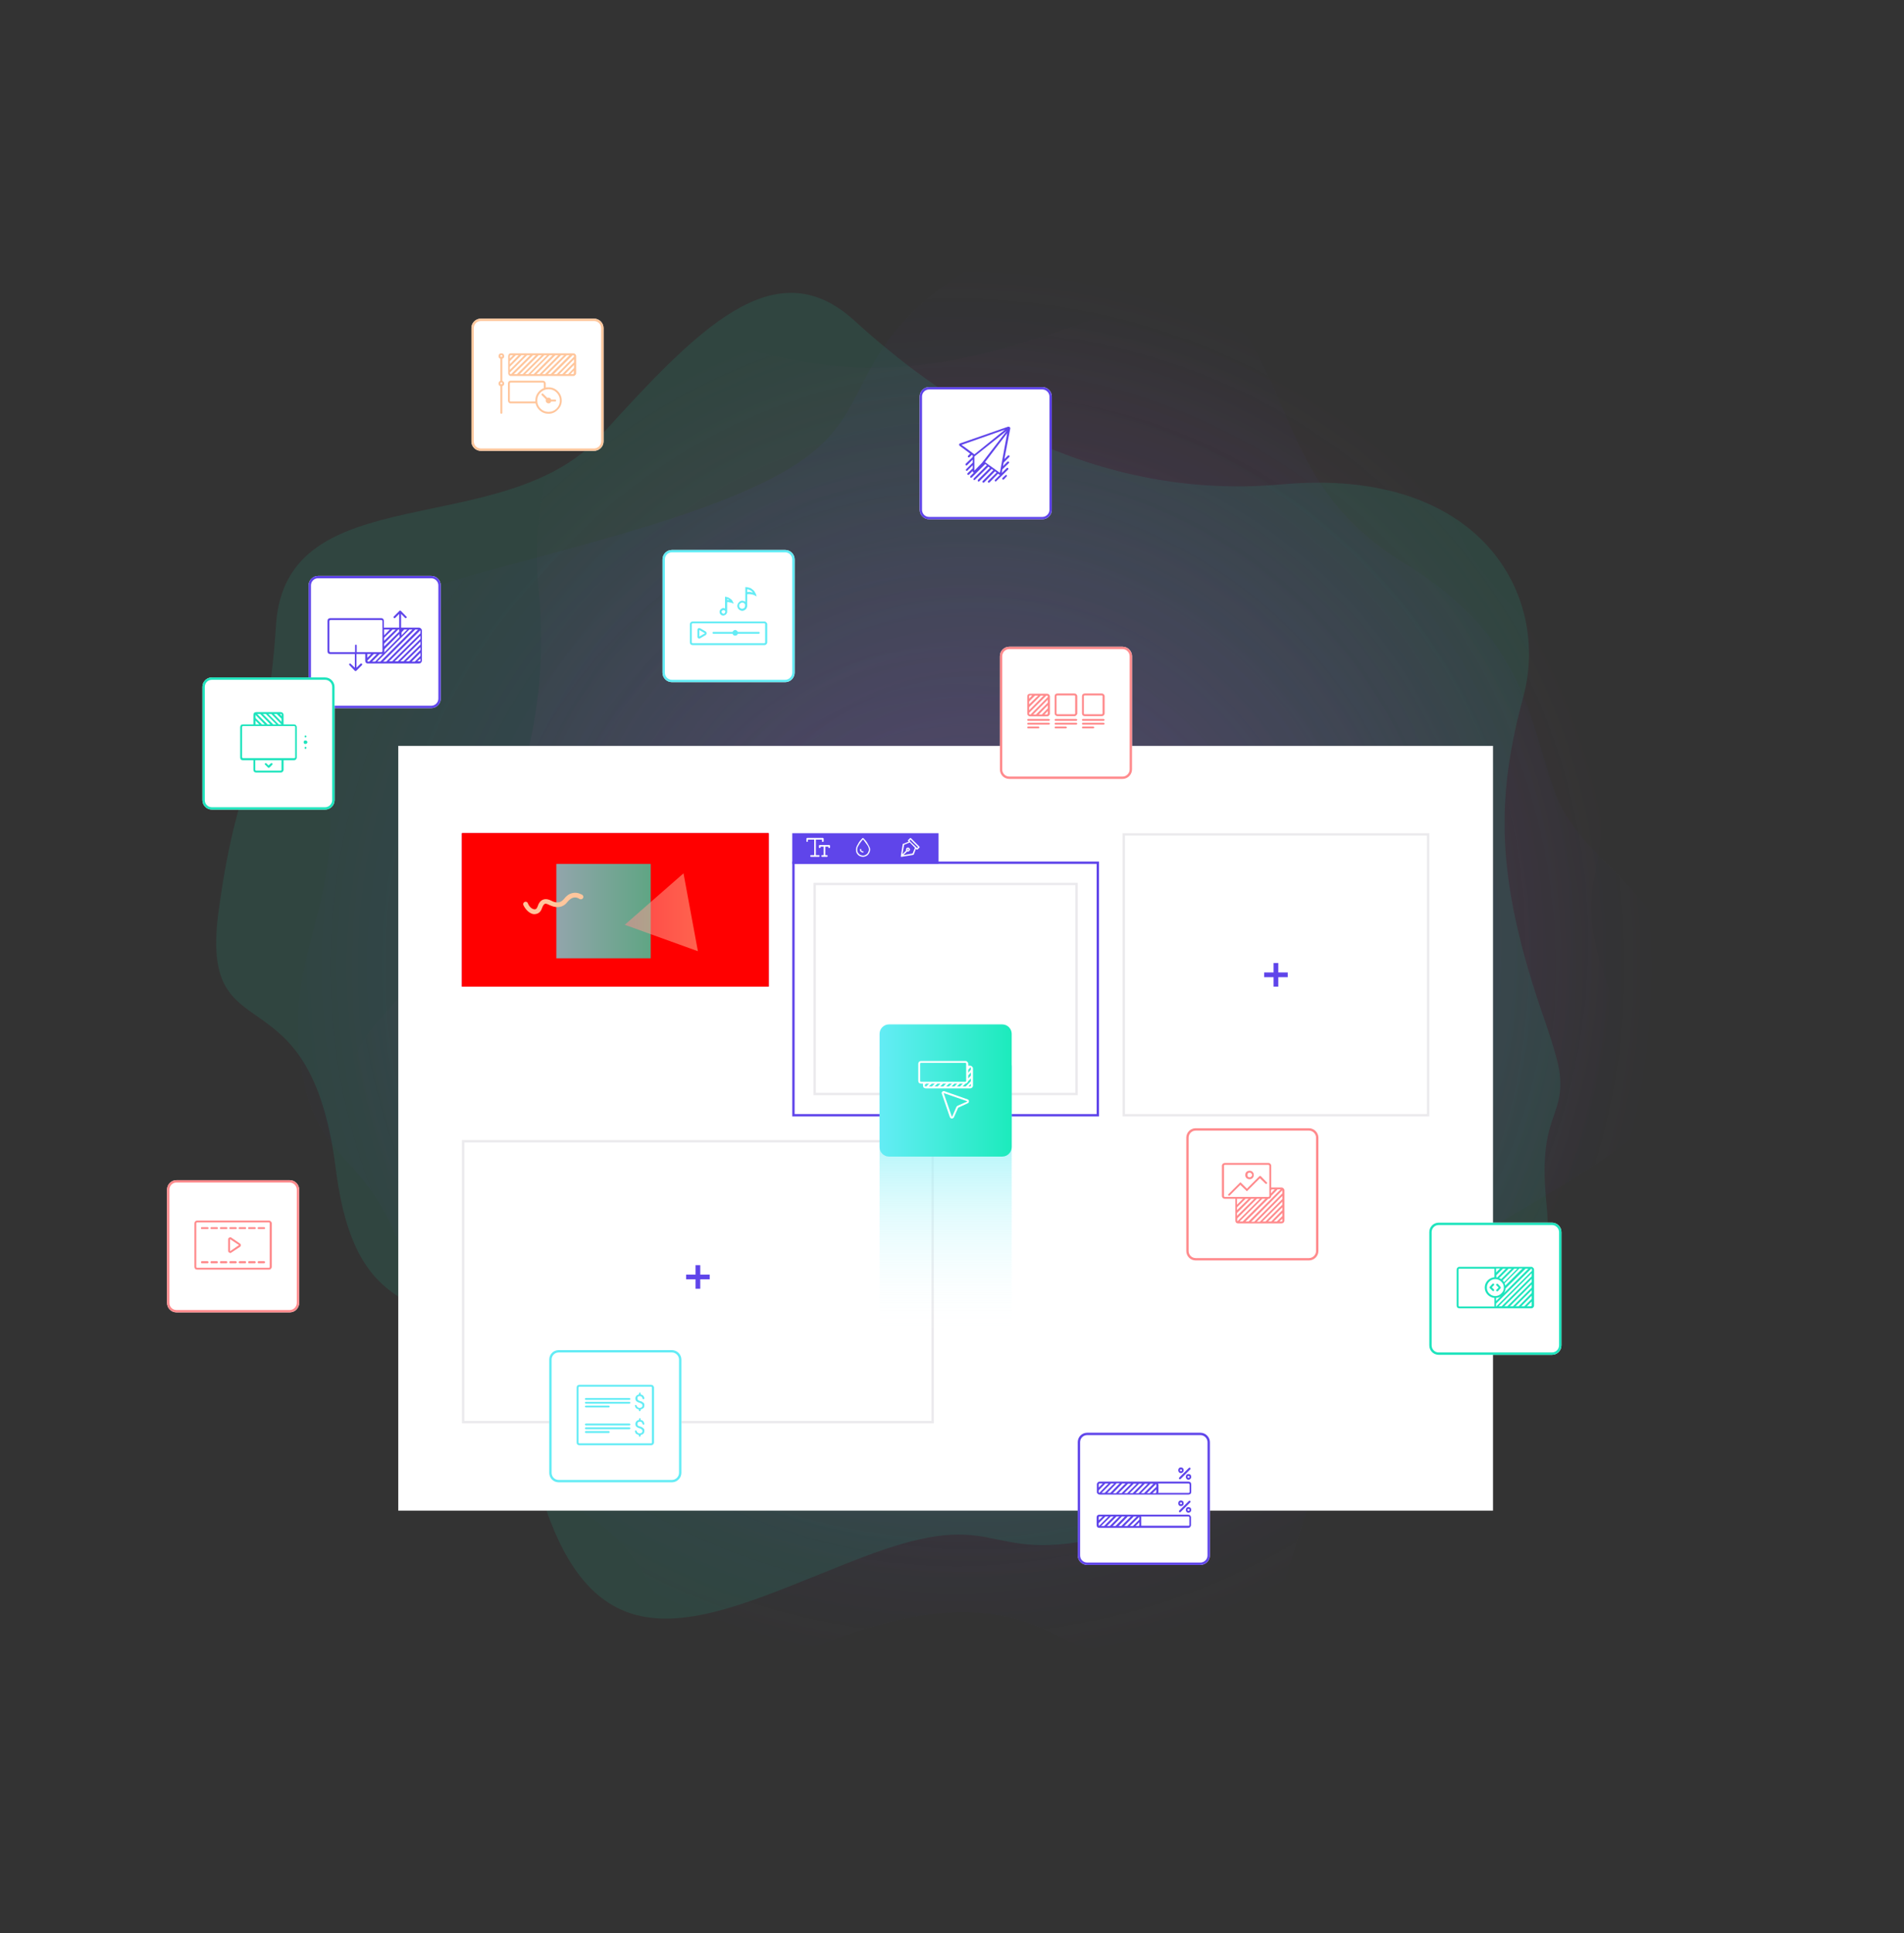 <svg version="1.2" xmlns="http://www.w3.org/2000/svg" viewBox="0 0 807 819" width="807" height="819">
	<rect x="0" y="0" width="807" height="819" fill="#333333" stroke="none"/>
	<title>home-1-img-2-svg</title>
	<defs>
		<radialGradient id="g1" cx="1971.7" cy="8609.7" r="1604.2" gradientUnits="userSpaceOnUse">
			<stop offset="0" stop-color="#64ecf5"/>
			<stop offset="1" stop-color="#64ecf5" stop-opacity="0"/>
		</radialGradient>
		<radialGradient id="g2" cx="415.1" cy="398.6" r="271.3" gradientUnits="userSpaceOnUse">
			<stop offset="0" stop-color="#e751af"/>
			<stop offset="1" stop-color="#e751af" stop-opacity="0"/>
		</radialGradient>
		<radialGradient id="g3" cx="405.5" cy="409.6" r="297.7" gradientUnits="userSpaceOnUse">
			<stop offset="0" stop-color="#5f45ea"/>
			<stop offset="1" stop-color="#5f45ea" stop-opacity="0"/>
		</radialGradient>
		<linearGradient id="g4" x1="235.8" y1="386" x2="275.8" y2="386" gradientUnits="userSpaceOnUse">
			<stop offset="0" stop-color="#64ecf5"/>
			<stop offset="1" stop-color="#1cebbc"/>
		</linearGradient>
		<linearGradient id="g5" x1="264.8" y1="386.5" x2="295.8" y2="386.5" gradientUnits="userSpaceOnUse">
			<stop offset="0" stop-color="#ff8b8d"/>
			<stop offset="1" stop-color="#ffc69c"/>
		</linearGradient>
		<linearGradient id="g6" x1="549.9" y1="448" x2="549.9" y2="578.5" gradientUnits="userSpaceOnUse">
			<stop offset="0" stop-color="#64ecf5"/>
			<stop offset=".9" stop-color="#ffffff" stop-opacity="0"/>
		</linearGradient>
		<linearGradient id="g7" x1="372.8" y1="462" x2="428.8" y2="462" gradientUnits="userSpaceOnUse">
			<stop offset="0" stop-color="#64ecf5"/>
			<stop offset="1" stop-color="#1cebbc"/>
		</linearGradient>
	</defs>
	<style>
		.s0 { opacity: .3;fill: url(#g1) } 
		.s1 { opacity: .1;fill: #1cebbc } 
		.s2 { opacity: .2;fill: url(#g2) } 
		.s3 { opacity: .2;fill: url(#g3) } 
		.s4 { fill: #ffffff } 
		.s5 { fill: #a17df4 } 
		.s6 { fill: #ff0000 } 
		.s7 { opacity: .7;fill: url(#g4) } 
		.s8 { fill: #ffc69c } 
		.s9 { opacity: .5;fill: url(#g5) } 
		.s10 { fill: none;stroke: #34314b;stroke-opacity: .1 } 
		.s11 { fill: #5f45ea } 
		.s12 { fill: none;stroke: #5f45ea } 
		.s13 { fill: none;stroke: #64ecf5 } 
		.s14 { fill: #64ecf5 } 
		.s15 { fill: none;stroke: #ff8b8d } 
		.s16 { fill: #ff8b8d } 
		.s17 { fill: none;stroke: #ffc69c } 
		.s18 { fill: none;stroke: #1ee4bd } 
		.s19 { fill: #1ee4bd } 
		.s20 { fill: url(#g6) } 
		.s21 { fill: url(#g7) } 
	</style>
	<path id="Layer" class="s0" d="m503.4 246.8c16.4 40.9 21.7 42.9 64.6 93.8c4.3 4.6 15.4 18.5 25.5 36.8c12.6 22.8-0.7 42.1-3.2 60.8c-2.5 18.7-3.7 25.8-35.9 47c-32.1 21.3-45.6 20.8-62 76.6c-16.5 55.8-42.9 89.8-115.3 61.1c-72.4-28.6-111.9-4.1-163.8 17.3c-51.9 21.4-94.8-5.3-106.1-64c-11.2-58.6-20.8-65.2-75.7-132.7c-54.8-67.4-32.2-95.2 22.5-120.1c54.7-24.9 57.3-67.8 85.9-91.8c28.7-24 60.6-12.1 103.9-66.9c43.3-54.9 79.9-51.7 103.6-38.3c23.7 13.4 39.6 43.6 84.9 56c45.2 12.4 54.7 23.5 71.1 64.4z" />
	<path id="Layer" class="s1" d="m645.7 295c-11.5 42.6-11.9 75.8 7.5 132.9c1.9 5.7 7.2 20.1 7.9 27.2c2 18.9-9.6 17.6-5.6 55.3c3.9 37.8-15 64-68.4 77.2c-53.4 13.3-48.3 44-110.8 61.4c-62.5 17.4-47.9-13.5-111.6 11.1c-63.7 24.5-115.1 56.6-138.4-38.3c-23.3-94.9-72.9-39.4-84-126.7c-11-87.4-58.3-46.1-49.6-109.4c8.6-63.3 20.1-57.5 24.3-121c4.1-63.4 96.3-34.9 137.5-80c41.1-45.1 73.8-79.7 107.6-48.9c33.8 30.8 96.6 77.1 181.2 69.4c84.5-7.6 113.8 47.2 102.4 89.8z" />
	<path id="Layer" class="s2" d="m317.7 148.2c42.6 11.2 75.8 11.3 132.9-8.5c5.7-2 20-7.3 27.1-8.1c18.9-2.1 17.7 9.5 55.4 5.2c37.8-4.2 64.1 14.5 77.7 67.8c13.6 53.2 44.2 47.9 62 110.2c17.8 62.4-13.1 48 11.8 111.4c25 63.5 57.4 114.6-37.4 138.7c-94.9 24-39 73.1-126.3 84.8c-87.3 11.7-45.8 58.7-109.2 50.5c-63.3-8.2-57.6-19.7-121.1-23.4c-63.6-3.7-35.6-96-80.9-136.8c-45.4-40.8-80.2-73.2-49.6-107.2c30.6-34 76.5-97.1 68.3-181.5c-8.1-84.5 46.6-114.2 89.3-103.1z" />
	<path id="Layer" class="s3" d="m543.7 672.5c-11.3 34.5-44.9 45.6-98.8 18.9c-53.9-26.7-112.3 19.4-139.3 15.9c-27-3.5-20.4-42.2-56.2-65.1c-35.9-22.9-58.6-6.8-72.2-83.4c-13.6-76.5-42.5-56.6-49.8-108.3c-7.3-51.7 23.3-70.8 8.4-134.7c-15-64 46.8-64.5 139-93c92.2-28.5 78.1-45.9 101.9-79c23.9-33.1 93.3-69.8 134.5-24.7c41.1 45.1 29.2 85.8 84.3 119.7c55 33.8 52.9 72.4 64.7 99.7c11.8 27.3 42.6 37 50.3 73.4c1.8 8.9 4.4 29.1 3.1 36.6c-7.7 31.7-35.1 43.4-86.8 74.9c-51.7 31.5-71.9 114.7-83.1 149.1z" />
	<g id="Layer">
		<path id="Layer" class="s4" d="m168.8 316h464v324h-464z" />
	</g>
	<path id="Layer" class="s5" d="m195.8 353h130v65h-130z" />
	<path id="Layer" class="s6" d="m195.8 353h130v65h-130z" />
	<path id="Layer" class="s6" d="m195.8 353h130v65h-130z" />
	<path id="Layer" class="s7" d="m235.8 366h40v40h-40z" />
	<path id="Layer" fill-rule="evenodd" class="s8" d="m222.4 382.1c0.5-0.2 1.1 0 1.3 0.5c0.6 1.6 1.7 2.4 2.5 2.6c0.4 0.1 0.7 0.1 0.9-0.1c0.3-0.1 0.5-0.4 0.7-0.9c0.5-1.6 1.3-2.7 2.5-3.1c1.2-0.4 2.4 0 3.4 0.5c0.9 0.5 1.9 0.8 2.8 0.7c0.8 0 1.6-0.4 2.5-1.4c0.9-1.2 2.1-2.2 3.5-2.5c1.4-0.4 2.8-0.1 4.3 0.7c0.4 0.3 0.6 0.9 0.3 1.4c-0.3 0.5-0.9 0.6-1.4 0.4c-1-0.7-1.9-0.8-2.7-0.6q-1.2 0.3-2.5 1.8c-1.1 1.5-2.5 2.1-3.9 2.2c-1.4 0.1-2.7-0.4-3.8-0.9c-1-0.5-1.5-0.6-1.8-0.5c-0.3 0.1-0.8 0.5-1.3 1.9c-0.3 0.9-0.8 1.7-1.6 2.1c-0.8 0.4-1.6 0.5-2.4 0.3c-1.6-0.5-3-1.9-3.9-3.8c-0.2-0.5 0.1-1.1 0.6-1.3zm17.4-0.6l0.7 0.6z" />
	<path id="Layer" class="s9" d="m289.7 370l6.1 33l-31-11.2z" />
	<path id="Layer" class="s10" d="m196.3 483.5h199v119h-199z" />
	<g id="Layer">
		<path id="Layer" class="s4" d="m295.8 551c-5.6 0-10-4.5-10-10c0-5.5 4.4-10 10-10c5.5 0 10 4.5 10 10c0 5.5-4.5 10-10 10z" />
	</g>
	<path id="Layer" class="s11" d="m294.8 536h2v10h-2z" />
	<path id="Layer" class="s11" d="m290.8 542v-2h10v2z" />
	<path id="Layer" class="s12" d="m336.3 365.5h129v107h-129z" />
	<path id="Layer" class="s10" d="m345.3 374.5h111v89h-111z" />
	<path id="Layer" class="s11" d="m335.8 353h62v13h-62z" />
	<path id="Layer" fill-rule="evenodd" class="s4" d="m382.6 357.6q0.1-0.1 0.2-0.1l2.3-0.9l-0.2-0.3q-0.1-0.1-0.1-0.2q0-0.1 0.1-0.2l0.8-0.8q0.1-0.1 0.2-0.1q0.1 0 0.2 0.1l3.6 3.6q0.1 0 0.1 0.2q0 0.1-0.1 0.2l-0.8 0.8q-0.1 0-0.1 0q-0.1 0.1-0.1 0.1q-0.1 0-0.1-0.1q-0.1 0-0.1 0l-0.3-0.3l-0.9 2.4q-0.1 0.1-0.1 0.1q-0.1 0.1-0.2 0.1l-4.9 0.8q0 0 0 0q-0.1 0-0.1 0q0 0 0 0q0 0-0.1 0q0 0 0 0q0-0.1-0.1-0.1q0 0 0 0q0 0 0-0.1q0 0 0 0q0 0 0 0q0 0 0 0q0-0.1 0-0.1q0 0 0 0q0 0 0 0q0 0 0 0q0 0 0 0l0.8-5q0-0.1 0-0.1zm2.9-1.5l0.3 0.4q0 0 0 0l2.5 2.4q0 0 0 0l0.4 0.4l0.4-0.4l-3.2-3.2zm-2.3 1.8l-0.7 4l1.6-1.6q-0.1-0.1-0.1-0.2q0-0.1 0-0.2q0-0.1 0.1-0.3q0-0.1 0.1-0.3q0.3-0.2 0.6-0.2q0.4 0 0.6 0.2q0.1 0.2 0.2 0.3q0.1 0.2 0.1 0.3q0 0.2-0.1 0.3q-0.1 0.2-0.2 0.3q-0.1 0.1-0.3 0.2q-0.1 0.1-0.3 0.1q-0.1 0-0.2-0.1q0 0-0.1 0l-1.6 1.6l3.9-0.7l1-2.4l-2.2-2.3zm1.7 2.3q0.1 0 0.2-0.1q0 0 0 0q0-0.1 0-0.1q0-0.1 0-0.2q0 0 0 0q-0.1-0.1-0.1-0.1q-0.1 0-0.1 0q-0.1 0-0.1 0q-0.1 0-0.1 0.1q-0.1 0-0.1 0q0 0.1 0 0.2q0 0 0 0.1q0 0 0.1 0q0.1 0.1 0.2 0.1z" />
	<path id="Layer" fill-rule="evenodd" class="s4" d="m364.7 362.8q-0.6-0.2-1-0.6q-0.4-0.4-0.7-1q-0.2-0.6-0.2-1.3q0-0.7 0.4-1.5q0.4-0.8 0.9-1.6q0.5-0.7 1-1.2q0.4-0.5 0.5-0.5q0.1-0.1 0.2-0.1q0.1 0 0.1 0.1q0.1 0 0.5 0.5q0.5 0.5 1 1.2q0.5 0.8 0.9 1.6q0.5 0.8 0.5 1.5q0 0.7-0.3 1.3q-0.3 0.6-0.7 1q-0.4 0.4-1 0.6q-0.5 0.2-1 0.2q-0.6 0-1.1-0.2zm0.4-6.4q-0.4 0.5-0.8 1.1q-0.4 0.6-0.7 1.2q-0.3 0.7-0.3 1.2q0 0.6 0.2 1.1q0.2 0.5 0.6 0.8q0.3 0.4 0.8 0.5q0.4 0.2 0.9 0.2q0.4 0 0.9-0.2q0.4-0.2 0.8-0.5q0.3-0.3 0.5-0.8q0.3-0.5 0.3-1.1q0-0.5-0.3-1.2q-0.3-0.6-0.8-1.2q-0.4-0.6-0.8-1.1q-0.4-0.5-0.6-0.8q-0.3 0.3-0.7 0.8zm-0.1 4.5q-0.5-0.2-0.5-1q0-0.1 0.1-0.2q0.1-0.1 0.2-0.1q0.1 0 0.1 0.1q0.1 0.1 0.1 0.2q0 0.5 0.3 0.7q0.4 0.1 0.5 0.1q0.1 0 0.1 0q0.1 0.1 0.1 0.2q0 0.1-0.1 0.2q0 0.1-0.1 0.1q-0.4 0-0.8-0.3z" />
	<path id="Layer" class="s4" d="m351.7 358.1q0.1 0.1 0.1 0.2v0.7q0 0.1-0.1 0.2q-0.1 0.1-0.3 0.1q-0.1 0-0.2-0.1q-0.1-0.1-0.1-0.2v-0.3h-1.3v3.6h0.6q0.2 0 0.3 0.1q0.1 0.1 0.1 0.3q0 0.1-0.1 0.2q-0.1 0.1-0.3 0.1h-2q-0.1 0-0.2-0.1q-0.1-0.1-0.1-0.2q0-0.2 0.1-0.3q0.1-0.1 0.2-0.1h0.7v-3.6h-1.3v0.3q0 0.1-0.1 0.2q-0.1 0.1-0.3 0.1q-0.1 0-0.2-0.1q-0.1-0.1-0.1-0.2v-0.7q0-0.1 0.1-0.2q0.1-0.1 0.2-0.1h4q0.2 0 0.3 0.1zm-4.4 4.3q0.1 0.1 0.1 0.3q0 0.1-0.1 0.2q-0.1 0.1-0.2 0.1h-3.3q-0.2 0-0.3-0.1q-0.1-0.1-0.1-0.2q0-0.2 0.1-0.3q0.1-0.1 0.3-0.1h1.3v-6.6h-2.7v0.6q0 0.2-0.1 0.3q-0.1 0.1-0.2 0.1q-0.1 0-0.2-0.1q-0.1-0.1-0.1-0.3v-1q0-0.1 0.1-0.2q0.1-0.1 0.2-0.1h6.7q0.1 0 0.2 0.1q0.1 0.1 0.1 0.2v1q0 0.2-0.1 0.3q-0.1 0.1-0.2 0.1q-0.2 0-0.3-0.1q-0.1-0.1-0.1-0.3v-0.6h-2.6v6.6h1.3q0.1 0 0.2 0.1z" />
	<path id="Layer" class="s10" d="m476.3 353.5h129v119h-129z" />
	<g id="Layer">
		<path id="Layer" class="s4" d="m540.8 423c-5.6 0-10-4.5-10-10c0-5.5 4.4-10 10-10c5.5 0 10 4.5 10 10c0 5.5-4.5 10-10 10z" />
	</g>
	<path id="Layer" class="s11" d="m539.8 408h2v10h-2z" />
	<path id="Layer" class="s11" d="m535.8 414v-2h10v2z" />
	<g id="Layer">
		<path id="Layer" class="s4" d="m130.8 248c0-2.2 1.8-4 4-4h48c2.2 0 4 1.8 4 4v48c0 2.2-1.8 4-4 4h-48c-2.2 0-4-1.8-4-4z" />
		<path id="Layer" class="s12" d="m131.3 248c0-1.9 1.5-3.5 3.5-3.5h48c1.9 0 3.5 1.6 3.5 3.5v48c0 1.9-1.6 3.5-3.5 3.5h-48c-2 0-3.5-1.6-3.5-3.5z" />
	</g>
	<path id="Layer" fill-rule="evenodd" class="s11" d="m178.4 266.3q0.4 0.3 0.4 0.8v12.8q0 0.5-0.4 0.9q-0.3 0.3-0.9 0.3h-21.6q-0.5 0-0.8-0.3q-0.3-0.4-0.3-0.9v-2.8h-3.7v5.8l1.7-1.7q0.1-0.1 0.3-0.1q0.2 0 0.3 0.1q0.1 0.1 0.1 0.3q0 0.2-0.1 0.3l-2.4 2.4q-0.1 0-0.1 0.1q-0.1 0-0.2 0q0 0-0.1 0q-0.1-0.1-0.2-0.1l-2.3-2.4q-0.1-0.1-0.1-0.3q0-0.2 0.1-0.3q0.1-0.1 0.3-0.1q0.1 0 0.2 0.1l1.8 1.7v-5.8h-10.4q-0.5 0-0.9-0.3q-0.3-0.4-0.3-0.9v-12.8q0-0.5 0.3-0.9q0.4-0.3 0.9-0.3h21.6q0.5 0 0.8 0.3q0.3 0.4 0.3 0.9v2.8h6.5v-5.8l-1.7 1.7q-0.1 0.1-0.3 0.1q-0.2 0-0.3-0.1q-0.1-0.1-0.1-0.3q0-0.2 0.1-0.3l2.4-2.4q0 0 0.1-0.1q0.1 0 0.1 0q0.2 0 0.2 0q0.1 0.1 0.2 0.1l2.3 2.4q0.2 0.1 0.2 0.3q0 0.2-0.2 0.3q-0.1 0.1-0.2 0.1q-0.2 0-0.3-0.1l-1.7-1.7v5.8h7.5q0.6 0 0.9 0.4zm-17.2 14l13.6-13.6h-1.3l-13.6 13.6zm2.5 0l13.5-13.6h-1.2l-13.6 13.6zm5.1-13.6l-6 6v1.2l6.4-6.3v-0.9zm-2.4 0l-3.6 3.5v1.3l4.9-4.8zm-3.6 0v2.5l2.4-2.5zm-11.7 6.5q0.1 0.1 0.1 0.3v2.8h10.5q0.1 0 0.2-0.1q0.2-0.1 0.2-0.3v-12.8q0-0.2-0.2-0.3q-0.1-0.1-0.2-0.1h-21.6q-0.2 0-0.3 0.1q-0.2 0.1-0.2 0.3v12.8q0 0.2 0.2 0.3q0.1 0.1 0.3 0.1h10.4v-2.8q0-0.2 0.1-0.3q0.1-0.1 0.3-0.1q0.1 0 0.2 0.1zm5.4 7.1l3.2-3.2h-1.3l-2.7 2.8q0 0.2 0.1 0.3q0.1 0.1 0.2 0.1zm-0.8-3.2v1.6l1.6-1.6zm3.3 3.2l3.3-3.4q-0.1 0.1-0.3 0.2c-0.1 0-1 0-1.1 0l-3.2 3.2zm12.3-13.6l-1.1 1.2v1.3l2.4-2.5zm-8.4 9.2q0 0.1 0 0.3q0 0.1-0.1 0.3l6.6-6.7q0-0.1 0-0.1q-0.1-0.1-0.1-0.2v-0.9l-6.4 6.5zm15.3-8.9l-13.3 13.2h1.3l12-11.9c0 0 0-1.3 0-1.3zm0 2.4l-10.9 10.8h1.3l9.6-9.5zm0 2.4l-8.5 8.4h1.3l7.2-7.1zm0 2.4l-6.1 6h1.3l4.8-4.8zm0 2.4l-3.7 3.7h1.3l2.4-2.4zm0 2.4l-1.3 1.2h0.8q0.2 0 0.3 0q0.2-0.1 0.2-0.3z" />
	<g id="Layer">
		<path id="Layer" class="s4" d="m456.8 611c0-2.2 1.8-4 4-4h48c2.2 0 4 1.8 4 4v48c0 2.2-1.8 4-4 4h-48c-2.2 0-4-1.8-4-4z" />
		<path id="Layer" class="s12" d="m457.3 611c0-1.9 1.5-3.5 3.5-3.5h48c1.9 0 3.5 1.6 3.5 3.5v48c0 1.9-1.6 3.5-3.5 3.5h-48c-2 0-3.5-1.6-3.5-3.5z" />
	</g>
	<path id="Layer" fill-rule="evenodd" class="s11" d="m504.4 642q0.4 0.4 0.4 0.9v3.2q0 0.5-0.4 0.9q-0.3 0.3-0.9 0.3h-37.5q-0.5 0-0.9-0.3q-0.3-0.4-0.3-0.9v-3.2q0-0.5 0.3-0.9q0.4-0.3 0.9-0.3h37.5q0.6 0 0.9 0.3zm-35.2 4.5h1.2l4-4h-1.2zm2.8-4h-1.2l-4.1 4h1.3zm-0.4 4h1.2l4-4h-1.3zm2.5 0h1.2l4-4h-1.3zm2.4 0h1.3l4-4h-1.3zm2.4 0h1.3l2.7-2.7v-0.9q0 0 0-0.1q-0.1-0.1-0.1-0.1zm2.4 0h1.2q0.2 0 0.3-0.1q0.1-0.1 0.1-0.3v-1.2zm-15.6-0.4q0 0.1 0 0.2q0.1 0.1 0.2 0.1l3.9-3.9h-1.3l-2.8 2.8zm0.1-3.5q-0.1 0.1-0.1 0.3v1.2l1.7-1.6h-1.3q-0.2 0-0.3 0.1zm38.3 0.3q0-0.2-0.1-0.3q-0.1-0.1-0.3-0.1h-20.1q0.1 0 0.1 0.2q0 0 0 0.2v3.2q0 0.1 0 0.2q0 0.1-0.1 0.1h20.1q0.2 0 0.3 0q0.1-0.1 0.1-0.3zm0.5-14.9q0.3 0.4 0.3 0.9v3.2q0 0.5-0.3 0.8q-0.4 0.3-0.9 0.3h-37.6q-0.5 0-0.8-0.3q-0.4-0.3-0.4-0.8v-3.2q0-0.5 0.4-0.9q0.3-0.3 0.8-0.3h37.6q0.5 0 0.9 0.3zm-35.3 4.5h1.3l4-4.1h-1.3zm2.9-4h-1.3l-4 4h1.3zm-0.5 4.1h1.3l4-4.1h-1.3zm2.4 0h1.3l4-4h-1.3zm2.4 0h1.3l4-4h-1.3zm10.8 0l2.8-2.7v-0.9q0-0.1-0.1-0.2q0 0 0-0.1l-3.9 3.9zm-2.4 0l4-4h-1.3l-4 4zm-6.1 0h1.3l4-4h-1.3zm2.5 0h1.3l3.9-4h-1.3zm8.8-1.6l-1.6 1.6h1.2q0.2 0 0.3-0.2q0.1-0.1 0.1-0.2zm-24.4 1.2q0 0.1 0.1 0.1q0 0.1 0.1 0.2l3.9-4h-1.3l-2.8 2.9zm0.1-3.6q-0.1 0.2-0.1 0.3v1.3l1.7-1.7h-1.2q-0.2 0-0.4 0.1zm38.4 0.3q0-0.1-0.2-0.3q-0.1-0.1-0.3-0.1h-12.8q0 0.1 0 0.3q0.1 0 0.1 0.1v3.3q0 0.1-0.1 0.1q0 0.1 0 0.2h12.8q0.2 0 0.3-0.1q0.2-0.1 0.2-0.2zm-4.5-5.2q-0.3-0.3-0.3-0.8q0-0.5 0.3-0.9q0.3-0.3 0.8-0.3q0.5 0 0.9 0.3q0.3 0.4 0.3 0.9q0 0.5-0.3 0.8q-0.4 0.4-0.9 0.4q-0.5 0-0.8-0.4zm0 2.6q0-0.1 0.1-0.3l4.1-4.1q0.1-0.1 0.3-0.1q0.2 0 0.3 0.1q0.1 0.2 0.1 0.3q0 0.2-0.1 0.3l-4.1 4.1q-0.1 0.1-0.3 0.1q-0.2 0-0.3-0.1q-0.1-0.1-0.1-0.3zm4.9-1.5q0.3 0.4 0.3 0.9q0 0.5-0.3 0.8q-0.4 0.4-0.9 0.4q-0.5 0-0.8-0.4q-0.3-0.3-0.3-0.8q0-0.5 0.3-0.9q0.3-0.3 0.8-0.3q0.5 0 0.9 0.3zm-0.6 1.2q0.2-0.2 0.2-0.3q0-0.2-0.2-0.3q-0.1-0.1-0.3-0.1q-0.1 0-0.2 0.1q-0.2 0.1-0.2 0.3q0 0.1 0.2 0.3q0.1 0.1 0.2 0.1q0.2 0 0.3-0.1zm-3.7-3.4q-0.2 0.1-0.2 0.3q0 0.2 0.2 0.3q0.1 0.1 0.2 0.1q0.2 0 0.3-0.1q0.2-0.1 0.2-0.3q0-0.2-0.2-0.3q-0.1-0.1-0.3-0.1q-0.1 0-0.2 0.1zm1.1 13.4q0.3 0.4 0.3 0.9q0 0.5-0.3 0.9q-0.4 0.3-0.9 0.3q-0.5 0-0.8-0.3q-0.3-0.4-0.3-0.9q0-0.5 0.3-0.9q0.3-0.3 0.8-0.3q0.5 0 0.9 0.3zm-1.7 4.3q0-0.2 0.1-0.3l4.1-4.1q0.1-0.1 0.3-0.1q0.2 0 0.3 0.1q0.1 0.1 0.1 0.3q0 0.2-0.1 0.3l-4.1 4.1q-0.1 0.1-0.3 0.1q-0.2 0-0.3-0.1q-0.1-0.1-0.1-0.3zm4.9-1.5q0.3 0.4 0.3 0.9q0 0.5-0.3 0.8q-0.4 0.4-0.9 0.4q-0.5 0-0.8-0.4q-0.3-0.3-0.3-0.8q0-0.5 0.3-0.9q0.3-0.3 0.8-0.3q0.5 0 0.9 0.3zm-0.6 1.2q0.2-0.1 0.2-0.3q0-0.2-0.2-0.3q-0.1-0.1-0.3-0.1q-0.1 0-0.2 0.1q-0.2 0.1-0.2 0.3q0 0.2 0.2 0.3q0.1 0.1 0.2 0.1q0.2 0 0.3-0.1zm-3.2-2.8q0.2-0.1 0.2-0.3q0-0.2-0.2-0.3q-0.1-0.1-0.3-0.1q-0.1 0-0.2 0.1q-0.2 0.1-0.2 0.3q0 0.2 0.2 0.3q0.1 0.1 0.2 0.1q0.2 0 0.3-0.1z" />
	<g id="Layer">
		<path id="Layer" class="s4" d="m232.8 576c0-2.2 1.8-4 4-4h48c2.2 0 4 1.8 4 4v48c0 2.2-1.8 4-4 4h-48c-2.2 0-4-1.8-4-4z" />
		<path id="Layer" class="s13" d="m233.3 576c0-1.9 1.5-3.5 3.5-3.5h48c1.9 0 3.5 1.6 3.5 3.5v48c0 1.9-1.6 3.5-3.5 3.5h-48c-2 0-3.5-1.6-3.5-3.5z" />
	</g>
	<path id="Layer" fill-rule="evenodd" class="s14" d="m276.8 587q0.4 0.4 0.4 0.9v23.2q0 0.5-0.4 0.9q-0.3 0.3-0.8 0.3h-30.4q-0.5 0-0.9-0.3q-0.3-0.4-0.3-0.9v-23.2q0-0.5 0.3-0.9q0.4-0.3 0.9-0.3h30.4q0.5 0 0.8 0.3zm-0.5 0.9q0-0.2-0.1-0.3q0-0.1-0.2-0.1h-30.4q-0.2 0-0.3 0.1q-0.1 0.1-0.1 0.3v23.2q0 0.2 0.1 0.3q0.1 0.1 0.3 0.1h30.4q0.2 0 0.2-0.1q0.1-0.1 0.1-0.3zm-9.3 4.5q0.2 0.1 0.2 0.3q0 0.2-0.2 0.3q-0.1 0.1-0.2 0.1h-18.4q-0.2 0-0.3-0.1q-0.2-0.1-0.2-0.3q0-0.2 0.2-0.3q0.1-0.1 0.3-0.1h18.4q0.1 0 0.2 0.1zm0 1.6q0.2 0.1 0.2 0.3q0 0.2-0.2 0.3q-0.1 0.1-0.2 0.1h-18.4q-0.2 0-0.3-0.1q-0.2-0.1-0.2-0.3q0-0.2 0.2-0.3q0.1-0.1 0.3-0.1h18.4q0.1 0 0.2 0.1zm-18.9 2.2q-0.2-0.1-0.2-0.3q0-0.2 0.2-0.3q0.1-0.1 0.3-0.1h9.5q0.2 0 0.4 0.1q0.1 0.1 0.1 0.3q0 0.2-0.1 0.3q-0.2 0.1-0.4 0.1h-9.5q-0.2 0-0.3-0.1zm24.7-1.9q0.1 0.2 0.2 0.4q0.1 0.1 0.1 0.3q0 0.2 0 0.4q0 0.4-0.1 0.7q-0.1 0.3-0.3 0.5q-0.2 0.1-0.4 0.2q-0.2 0.2-0.4 0.2q-0.2 0-0.3 0.2q-0.1 0.1-0.1 0.3v0.1q0 0.1-0.2 0.2q0 0.1-0.1 0.1q-0.2 0-0.3-0.1q-0.1-0.1-0.1-0.2v-0.1q0-0.2-0.1-0.3q-0.1-0.2-0.3-0.2q-0.2 0-0.5-0.2q-0.2-0.1-0.4-0.3q-0.1-0.1-0.2-0.4q-0.1-0.2-0.2-0.5q0-0.2 0.1-0.3q0.1-0.1 0.3-0.1q0.1 0 0.2 0.2q0.2 0.1 0.2 0.2q0 0.2 0.1 0.3q0.1 0.2 0.2 0.2q0.2 0.2 0.4 0.3q0.2 0.1 0.5 0.1q0.2 0 0.5-0.1q0.2-0.1 0.4-0.2q0.1-0.1 0.2-0.3q0.1-0.2 0.1-0.4q0-0.2-0.1-0.4q0-0.2-0.2-0.3q-0.1-0.1-0.3-0.2q-0.3-0.1-0.6-0.3q-0.5-0.1-0.8-0.3q-0.4-0.2-0.6-0.4q-0.2-0.2-0.3-0.5q-0.1-0.3-0.1-0.6q0-0.3 0.1-0.6q0.1-0.3 0.3-0.5q0.2-0.2 0.3-0.3q0.2-0.1 0.4-0.2q0.2 0 0.3-0.1q0.2-0.2 0.2-0.4v-0.2q0-0.1 0.1-0.1q0.1-0.2 0.2-0.2q0.1 0 0.2 0.2q0.1 0 0.1 0.1v0.2q0 0.2 0.1 0.4q0.2 0.1 0.4 0.1q0.2 0.1 0.4 0.2q0.1 0.2 0.3 0.3q0.2 0.2 0.2 0.4q0.2 0.3 0.2 0.6q0 0.2-0.1 0.3q-0.1 0.1-0.3 0.1q-0.1 0-0.3-0.1q-0.1-0.1-0.1-0.3q-0.1-0.2-0.1-0.3q-0.1-0.2-0.2-0.3q-0.1-0.1-0.3-0.2q-0.2-0.1-0.5-0.1q-0.2 0-0.4 0q-0.2 0.1-0.4 0.2q-0.1 0.1-0.2 0.3q0 0.2 0 0.5q0 0.2 0 0.4q0.1 0.1 0.2 0.2q0.2 0.2 0.4 0.3q0.3 0.1 0.6 0.2q0.3 0.1 0.6 0.2q0.2 0.2 0.4 0.3q0.2 0.1 0.4 0.2zm-5.8 8.9q0.2 0.1 0.2 0.3q0 0.2-0.2 0.3q-0.1 0.1-0.2 0.1h-18.4q-0.2 0-0.3-0.1q-0.2-0.1-0.2-0.3q0-0.2 0.2-0.3q0.1-0.1 0.3-0.1h18.4q0.1 0 0.2 0.1zm0 1.6q0.2 0.1 0.2 0.3q0 0.2-0.2 0.3q-0.1 0.1-0.2 0.1h-18.4q-0.2 0-0.3-0.1q-0.2-0.1-0.2-0.3q0-0.2 0.2-0.3q0.1-0.1 0.3-0.1h18.4q0.1 0 0.2 0.1zm-8.7 1.6q0.1 0.1 0.1 0.3q0 0.2-0.1 0.3q-0.2 0.1-0.4 0.1h-9.5q-0.2 0-0.3-0.1q-0.2-0.1-0.2-0.3q0-0.2 0.2-0.3q0.1-0.1 0.3-0.1h9.5q0.2 0 0.4 0.1zm14.5-1.2q0.1 0.1 0.2 0.3q0.1 0.1 0.1 0.3q0 0.2 0 0.4q0 0.4-0.1 0.7q-0.1 0.3-0.3 0.5q-0.2 0.2-0.4 0.3q-0.2 0-0.4 0.1q-0.2 0.1-0.3 0.2q-0.1 0.1-0.1 0.3v0.1q0 0.1-0.2 0.2q0 0.1-0.1 0.1q-0.2 0-0.3-0.1q-0.1-0.1-0.1-0.2v-0.1q0-0.2-0.1-0.3q-0.1-0.1-0.3-0.2q-0.2-0.1-0.5-0.2q-0.2-0.1-0.4-0.2q-0.1-0.2-0.2-0.5q-0.1-0.2-0.2-0.5q0-0.1 0.1-0.3q0.1-0.1 0.3-0.1q0.1 0 0.2 0.1q0.2 0.2 0.2 0.3q0 0.2 0.1 0.3q0.1 0.1 0.2 0.2q0.2 0.2 0.4 0.3q0.2 0.1 0.5 0.1q0.2 0 0.5-0.1q0.2-0.1 0.4-0.2q0.1-0.2 0.2-0.3q0.1-0.2 0.1-0.4q0-0.2-0.1-0.4q0-0.1-0.2-0.3q-0.1-0.1-0.3-0.2q-0.3-0.2-0.6-0.3q-0.5-0.1-0.8-0.3q-0.4-0.2-0.6-0.4q-0.2-0.2-0.3-0.4q-0.1-0.4-0.1-0.7q0-0.3 0.1-0.6q0.1-0.3 0.3-0.5q0.2-0.2 0.3-0.3q0.2-0.1 0.4-0.2q0.2 0 0.3-0.1q0.2-0.2 0.2-0.4v-0.1q0-0.2 0.1-0.2q0.1-0.1 0.2-0.1q0.1 0 0.2 0.1q0.1 0 0.1 0.2v0.1q0 0.2 0.1 0.4q0.2 0.1 0.4 0.1q0.2 0.1 0.4 0.2q0.1 0.1 0.3 0.3q0.2 0.2 0.2 0.5q0.2 0.2 0.2 0.5q0 0.2-0.1 0.3q-0.1 0.1-0.3 0.1q-0.1 0-0.3-0.2q-0.1-0.1-0.1-0.2q-0.1-0.2-0.1-0.3q-0.1-0.2-0.2-0.3q-0.1-0.2-0.3-0.2q-0.2-0.1-0.5-0.1q-0.2 0-0.4 0.1q-0.2 0-0.4 0.2q-0.1 0.1-0.2 0.3q0 0.1 0 0.4q0 0.2 0 0.4q0.1 0.1 0.2 0.3q0.2 0.1 0.4 0.2q0.3 0.1 0.6 0.2q0.3 0.1 0.6 0.2q0.2 0.1 0.4 0.3q0.2 0.1 0.4 0.3z" />
	<g id="Layer">
		<path id="Layer" class="s4" d="m502.8 482c0-2.2 1.8-4 4-4h48c2.2 0 4 1.8 4 4v48c0 2.2-1.8 4-4 4h-48c-2.2 0-4-1.8-4-4z" />
		<path id="Layer" class="s15" d="m503.3 482c0-1.9 1.5-3.5 3.5-3.5h48c1.9 0 3.5 1.6 3.5 3.5v48c0 1.9-1.6 3.5-3.5 3.5h-48c-2 0-3.5-1.6-3.5-3.5z" />
	</g>
	<path id="Layer" fill-rule="evenodd" class="s16" d="m544 503.5q0.4 0.3 0.4 0.8v12.8q0 0.5-0.4 0.9q-0.3 0.3-0.9 0.3h-18.4q-0.5 0-0.8-0.3q-0.3-0.4-0.3-0.9v-9.2h-4.4q-0.5 0-0.9-0.3q-0.4-0.4-0.4-0.9v-12.8q0-0.5 0.4-0.9q0.4-0.3 0.9-0.3h18.4q0.5 0 0.8 0.3q0.4 0.4 0.4 0.9v9.2h4.3q0.6 0 0.9 0.4zm-14.8 14l13.6-13.6h-1.3l-2.7 2.8q0 0.5-0.4 0.9q-0.3 0.3-0.8 0.3h-0.1l-9.6 9.6zm-10.3-10.5q0.1 0.1 0.3 0.1h18.4q0.2 0 0.2-0.1q0.2-0.1 0.2-0.3v-12.8q0-0.2-0.2-0.3q0-0.1-0.2-0.1h-18.4q-0.2 0-0.3 0.1q-0.1 0.1-0.1 0.3v12.8q0 0.2 0.1 0.3zm15.1 0.9h-1.3l-8.3 8.3v0.9q0 0.1 0 0.2q0 0 0.1 0.1zm-9.7 6v1.2l7.3-7.2h-1.3zm3.6-6l-3.6 3.6v1.2l4.9-4.8zm-3.6 0v2.5l2.5-2.5zm2.4 9.6l9.6-9.6h-1.3l-9.6 9.6zm12-13.2v1.3l1.6-1.7h-1.3zm4.8 0l-13.2 13.3h1.3l11.9-12c0 0 0-1.3 0-1.3zm0 2.4l-10.8 10.9h1.3l9.5-9.6zm0 2.4l-8.4 8.4h1.3l7.1-7.1zm0 2.4l-6 6h1.3l4.7-4.8zm0 2.4l-3.6 3.6h1.3l2.3-2.3zm0 2.4l-1.2 1.2h0.8q0.2 0 0.3 0q0.1-0.2 0.1-0.4zm-6.6-15.4q0.2 0.1 0.2 0.3q0 0.1-0.2 0.3q-0.1 0.1-0.3 0.1q-0.1 0-0.2-0.1l-2.4-2.3l-5.2 5.2q0 0.1 0 0.1q-0.1 0-0.2 0.1q0 0-0.1 0q-0.1 0-0.2 0q0-0.1-0.1-0.1q0-0.1 0-0.1l-2.5-2.4l-4.5 4.5q-0.1 0.1-0.3 0.1q-0.1 0-0.2-0.1q-0.2-0.2-0.2-0.3q0-0.2 0.2-0.3l4.8-4.8q0 0 0 0q0-0.1 0.1-0.1q0.1 0 0.1 0q0.1 0 0.2 0q0.1 0 0.1 0.1q0 0 0 0l2.5 2.5l5.3-5.3q0 0 0 0q0.1-0.1 0.3-0.1q0.1 0 0.3 0.1zm-8.6-1.8q-0.5-0.5-0.5-1.3q0-0.8 0.5-1.3q0.6-0.5 1.3-0.5q0.8 0 1.3 0.5q0.5 0.5 0.5 1.3q0 0.8-0.5 1.3q-0.5 0.5-1.3 0.5q-0.7 0-1.3-0.5zm0.6-2q-0.2 0.3-0.2 0.7q0 0.4 0.2 0.7q0.3 0.3 0.7 0.3q0.5 0 0.7-0.3q0.4-0.3 0.4-0.7q0-0.4-0.4-0.7q-0.2-0.3-0.7-0.3q-0.4 0-0.7 0.3z" />
	<g id="Layer">
		<path id="Layer" class="s4" d="m423.8 278c0-2.2 1.8-4 4-4h48c2.2 0 4 1.8 4 4v48c0 2.2-1.8 4-4 4h-48c-2.2 0-4-1.8-4-4z" />
		<path id="Layer" class="s15" d="m424.3 278c0-1.9 1.5-3.5 3.5-3.5h48c1.9 0 3.5 1.6 3.5 3.5v48c0 1.9-1.6 3.5-3.5 3.5h-48c-2 0-3.5-1.6-3.5-3.5z" />
	</g>
	<path id="Layer" fill-rule="evenodd" class="s16" d="m435.7 303.1q-0.3-0.3-0.3-0.8v-7.2q0-0.5 0.3-0.9q0.4-0.3 0.9-0.3h7.2q0.5 0 0.8 0.3q0.4 0.4 0.4 0.9v7.2q0 0.5-0.4 0.8q-0.3 0.4-0.8 0.4h-7.2q-0.5 0-0.9-0.4zm8.3-8.3q-0.1-0.1-0.2-0.1h-0.3l-7.3 7.3v0.3q0 0.2 0.1 0.3q0.1 0.1 0.3 0.1h0.2l7.3-7.4v-0.2q0-0.2-0.1-0.3zm-7.8 6.1l6.1-6.2h-1.2l-4.9 4.9zm7.9-4.5l-6.2 6.3h1.2l5-5zm0 2.4l-3.8 3.9h1.3l2.5-2.6zm-0.1 3.7q0.1-0.1 0.1-0.3v-1l-1.4 1.5h1.1q0.1 0 0.2-0.2zm-7.8-4.1l3.8-3.7h-1.3l-2.5 2.5zm0.1-3.7q-0.1 0.1-0.1 0.3v1l1.3-1.4h-0.9q-0.2 0-0.3 0.1zm8.5 10q0.2 0.1 0.2 0.3q0 0.1-0.2 0.3q-0.1 0.1-0.2 0.1h-8.9q-0.1 0-0.2-0.1q-0.1-0.2-0.1-0.3q0-0.2 0.1-0.3q0.1-0.1 0.2-0.1h8.9q0.1 0 0.2 0.1zm0 1.6q0.2 0.1 0.2 0.3q0 0.2-0.2 0.3q-0.1 0.1-0.2 0.1h-8.9q-0.1 0-0.2-0.1q-0.1-0.1-0.1-0.3q0-0.2 0.1-0.3q0.1-0.1 0.2-0.1h8.9q0.1 0 0.2 0.1zm-4.4 1.6q0.1 0.1 0.1 0.3q0 0.2-0.1 0.3q-0.1 0.1-0.2 0.1h-4.5q-0.1 0-0.2-0.1q-0.1-0.1-0.1-0.3q0-0.2 0.1-0.3q0.1-0.1 0.2-0.1h4.5q0.1 0 0.2 0.1zm16-3.2q0.2 0.1 0.2 0.3q0 0.1-0.2 0.3q-0.1 0.1-0.2 0.1h-8.9q-0.1 0-0.2-0.1q-0.1-0.2-0.1-0.3q0-0.2 0.1-0.3q0.1-0.1 0.2-0.1h8.9q0.1 0 0.2 0.1zm0 1.6q0.2 0.1 0.2 0.3q0 0.2-0.2 0.3q-0.1 0.1-0.2 0.1h-8.9q-0.1 0-0.2-0.1q-0.1-0.1-0.1-0.3q0-0.2 0.1-0.3q0.1-0.1 0.2-0.1h8.9q0.1 0 0.2 0.1zm-4.4 1.6q0.2 0.1 0.2 0.3q0 0.2-0.2 0.3q-0.1 0.1-0.2 0.1h-4.5q-0.1 0-0.2-0.1q-0.1-0.1-0.1-0.3q0-0.2 0.1-0.3q0.1-0.1 0.2-0.1h4.5q0.1 0 0.2 0.1zm16-3.2q0.2 0.1 0.2 0.3q0 0.1-0.2 0.3q-0.1 0.1-0.2 0.1h-8.9q-0.1 0-0.2-0.1q-0.1-0.2-0.1-0.3q0-0.2 0.1-0.3q0.1-0.1 0.2-0.1h8.9q0.1 0 0.2 0.1zm0 1.6q0.2 0.1 0.2 0.3q0 0.2-0.2 0.3q-0.1 0.1-0.2 0.1h-8.9q-0.1 0-0.2-0.1q-0.1-0.1-0.1-0.3q0-0.2 0.1-0.3q0.1-0.1 0.2-0.1h8.9q0.1 0 0.2 0.1zm-4.4 1.6q0.2 0.1 0.2 0.3q0 0.2-0.2 0.3q-0.1 0.1-0.2 0.1h-4.5q-0.1 0-0.2-0.1q-0.1-0.1-0.1-0.3q0-0.2 0.1-0.3q0.1-0.1 0.2-0.1h4.5q0.1 0 0.2 0.1zm-16.3-4.9q-0.3-0.3-0.3-0.8v-7.2q0-0.5 0.3-0.9q0.4-0.3 0.9-0.3h7.2q0.5 0 0.8 0.3q0.4 0.4 0.4 0.9v7.2q0 0.5-0.4 0.8q-0.3 0.4-0.8 0.4h-7.2q-0.5 0-0.9-0.4zm0.5-0.8q0 0.2 0.1 0.3q0.1 0.1 0.3 0.1h7.2q0.1 0 0.2-0.1q0.1-0.1 0.1-0.3v-7.2q0-0.2-0.1-0.3q-0.1-0.1-0.2-0.1h-7.2q-0.2 0-0.3 0.1q-0.1 0.1-0.1 0.3zm11.1 0.9q-0.3-0.4-0.3-0.9v-7.2q0-0.5 0.3-0.9q0.4-0.3 0.9-0.3h7.2q0.5 0 0.8 0.3q0.4 0.4 0.4 0.9v7.2q0 0.5-0.4 0.9q-0.3 0.3-0.8 0.3h-7.2q-0.5 0-0.9-0.3zm0.5-0.9q0 0.2 0.1 0.3q0.1 0.1 0.3 0.1h7.2q0.1 0 0.2-0.1q0.1-0.1 0.1-0.3v-7.2q0-0.2-0.1-0.3q-0.1-0.1-0.2-0.1h-7.2q-0.2 0-0.3 0.1q-0.1 0.1-0.1 0.3z" />
	<g id="Layer">
		<path id="Layer" class="s4" d="m280.8 237c0-2.2 1.8-4 4-4h48c2.2 0 4 1.8 4 4v48c0 2.2-1.8 4-4 4h-48c-2.2 0-4-1.8-4-4z" />
		<path id="Layer" class="s13" d="m281.3 237c0-1.9 1.5-3.5 3.5-3.5h48c1.9 0 3.5 1.6 3.5 3.5v48c0 1.9-1.6 3.5-3.5 3.5h-48c-2 0-3.5-1.6-3.5-3.5z" />
	</g>
	<path id="Layer" fill-rule="evenodd" class="s14" d="m324.8 263.7q0.4 0.3 0.4 0.8v7.6q0 0.5-0.4 0.9q-0.3 0.3-0.8 0.3h-30.4q-0.5 0-0.9-0.3q-0.3-0.4-0.3-0.9v-7.6q0-0.5 0.3-0.8q0.4-0.4 0.9-0.4h30.4q0.5 0 0.8 0.4zm-0.5 0.8q0-0.2-0.1-0.3q0-0.1-0.2-0.1h-30.4q-0.2 0-0.3 0.1q-0.1 0.1-0.1 0.3v7.6q0 0.2 0.1 0.3q0.1 0.1 0.3 0.1h30.4q0.2 0 0.2-0.1q0.1-0.1 0.1-0.3zm-24.9 3.4q0.1 0.2 0.1 0.4q0 0.2-0.1 0.4q-0.1 0.2-0.2 0.3l-2.4 1.4q-0.1 0-0.3 0.1q0 0-0.1 0q-0.1 0-0.3 0q0-0.1-0.2-0.1q-0.1-0.1-0.2-0.3q-0.1-0.2-0.1-0.4v-2.8q0-0.2 0.1-0.4q0.1-0.1 0.2-0.3q0.2-0.1 0.4-0.1q0.3 0 0.5 0.1l2.4 1.4q0.1 0.1 0.2 0.3zm-0.6 0.4l-2.4-1.4v2.8zm23.1-0.5q0.1 0.1 0.1 0.3q0 0.2-0.1 0.3q-0.2 0.1-0.3 0.1h-8.9q-0.1 0.4-0.4 0.6q-0.3 0.2-0.7 0.2q-0.4 0-0.7-0.2q-0.3-0.2-0.4-0.6h-8.1q-0.2 0-0.3-0.1q-0.1-0.1-0.1-0.3q0-0.2 0.1-0.3q0.1-0.1 0.3-0.1h8.1q0.1-0.3 0.4-0.5q0.3-0.3 0.7-0.3q0.4 0 0.7 0.3q0.3 0.2 0.4 0.5h8.9q0.1 0 0.3 0.1zm-15.9-7.1q-0.3-0.1-0.5-0.3q-0.2-0.3-0.4-0.5q-0.1-0.3-0.1-0.7q0-0.3 0.1-0.6q0.1-0.2 0.4-0.5q0.2-0.2 0.5-0.3q0.2-0.2 0.6-0.2q0.1 0 0.3 0.1q0.1 0 0.2 0q0.1 0 0.2 0.1q0 0 0 0v-5l0.5 0.1q0.2 0 0.4 0.1q0.1 0 0.3 0.1q0.2 0 0.4 0.2q0.2 0 0.4 0.2q0.2 0.1 0.4 0.3q0.2 0.1 0.4 0.3q0.2 0.2 0.3 0.4q0.1 0.2 0.2 0.4l0.4 0.9l-0.9-0.4q-0.2 0-0.3-0.1q-0.1 0-0.3 0q-0.2-0.1-0.4-0.1q-0.1-0.1-0.3-0.1q-0.1 0-0.3 0q-0.1 0-0.2 0q-0.1 0-0.1 0q0 0 0 0v4.3q-0.1 0.3-0.2 0.5q-0.1 0.2-0.3 0.4q-0.2 0.2-0.5 0.3q-0.3 0.2-0.6 0.2q-0.3 0-0.6-0.1zm2.2-6.5q0 0 0 0q0.1 0 0.2 0q0.1 0 0.1 0q0.1 0 0.2 0q0.1 0 0.2 0q0.1 0 0.2 0q0.1 0 0.1 0q0 0-0.1 0q-0.1-0.1-0.2-0.2q-0.2 0-0.3-0.1q-0.1-0.1-0.3-0.1q0 0-0.1 0q0-0.1 0-0.1zm-2.3 4.8q-0.1 0-0.1 0.2q0 0.2 0.1 0.3q0.1 0.1 0.2 0.2q0.1 0.2 0.3 0.3q0.1 0 0.3 0q0.1 0 0.2 0q0.2-0.1 0.3-0.3q0.1 0 0.1-0.2q0.1-0.1 0.1-0.3v-0.3l-0.3-0.3q0 0-0.1 0q0 0-0.1-0.1q0 0-0.1 0q-0.1 0-0.1 0q-0.2 0-0.4 0.1q-0.1 0-0.2 0.1q-0.1 0.1-0.2 0.3zm7.9-0.4q-0.4-0.2-0.6-0.4q-0.4-0.3-0.5-0.7q-0.2-0.4-0.2-0.8q0-0.4 0.2-0.8q0.1-0.4 0.5-0.7q0.2-0.3 0.6-0.5q0.4-0.2 0.8-0.2q0.2 0 0.4 0.1q0.2 0 0.4 0.1q0.1 0 0.3 0.1q0.1 0.1 0.2 0.2v-6.3l0.7 0.1q0.2 0 0.4 0q0.2 0.1 0.4 0.2q0.3 0 0.6 0.1q0.3 0.2 0.5 0.3q0.3 0.2 0.6 0.5q0.3 0.1 0.5 0.5q0.3 0.2 0.4 0.6q0.2 0.3 0.4 0.7l0.3 1l-0.9-0.5q-0.2-0.1-0.5-0.2q-0.2-0.1-0.4-0.1q-0.3-0.1-0.6-0.1q-0.2-0.1-0.4-0.1q-0.2 0-0.4 0q-0.2 0-0.4 0q-0.1 0-0.2 0q-0.1 0-0.2 0.1v4.9q0 0.4-0.2 0.8q-0.1 0.4-0.5 0.7q-0.2 0.2-0.6 0.4q-0.4 0.2-0.8 0.2q-0.4 0-0.8-0.2zm2.9-7.8q0 0 0.1 0q0.1 0 0.2 0q0.1 0 0.2 0q0.1 0 0.2 0q0.1 0 0.2 0q0.2 0 0.3 0q0.3 0.1 0.5 0.1q0.3 0.1 0.6 0.1q0.1 0 0.1 0.1q0 0 0 0q0-0.1 0-0.1q-0.1-0.1-0.1-0.1q-0.2-0.3-0.5-0.5q-0.2-0.2-0.4-0.3q-0.3-0.1-0.5-0.2q-0.2-0.1-0.4-0.2q-0.2 0-0.3 0q-0.2-0.1-0.2-0.1zm-3.4 5.3q0 0.2 0 0.5q0 0.3 0 0.5q0.1 0.2 0.3 0.4q0.2 0.2 0.5 0.3q0.2 0.1 0.4 0.1q0.3 0 0.5-0.1q0.3-0.1 0.5-0.3q0.2-0.2 0.2-0.4q0.1-0.2 0.1-0.5v-0.6l-0.4-0.4q-0.1-0.1-0.1-0.1q-0.1-0.1-0.2-0.1q-0.2-0.1-0.3-0.1q-0.1 0-0.2 0q-0.3 0-0.5 0.1q-0.2 0.1-0.4 0.3q-0.2 0.2-0.4 0.4z" />
	<g id="Layer">
		<path id="Layer" class="s4" d="m389.8 168c0-2.2 1.8-4 4-4h48c2.2 0 4 1.8 4 4v48c0 2.2-1.8 4-4 4h-48c-2.2 0-4-1.8-4-4z" />
		<path id="Layer" class="s12" d="m390.3 168c0-1.9 1.5-3.5 3.5-3.5h48c1.9 0 3.5 1.6 3.5 3.5v48c0 1.9-1.6 3.5-3.5 3.5h-48c-2 0-3.5-1.6-3.5-3.5z" />
	</g>
	<path id="Layer" fill-rule="evenodd" class="s11" d="m428.2 181.3q0 0.1 0 0.2l-2.5 13l1.5-1.5q0.1-0.1 0.3-0.1q0.1 0 0.3 0.1q0.1 0.1 0.1 0.3q0 0.2-0.1 0.3l-2.4 2.4l-0.3 1.5l1.9-1.9q0.1-0.1 0.3-0.1q0.1 0 0.3 0.1q0.1 0.2 0.1 0.3q0 0.2-0.1 0.3l-2.8 2.7l-0.2 1.5l2.1-2.1q0.1-0.1 0.3-0.1q0.2 0 0.3 0.1q0.1 0.2 0.1 0.3q0 0.2-0.1 0.3l-5 4.9q-0.1 0.2-0.3 0.2q-0.1 0-0.3-0.2q-0.1-0.1-0.1-0.2q0-0.2 0.1-0.3l2.2-2.2q0 0 0 0q-0.1 0-0.1 0q-0.1 0-0.2 0q-0.1-0.1-0.2-0.1l-0.4-0.3l-3.6 3.7q-0.2 0.1-0.3 0.1q-0.2 0-0.3-0.1q-0.1-0.1-0.1-0.3q0-0.2 0.1-0.3l3.6-3.6l-0.7-0.5l-4.6 4.7q-0.2 0.1-0.4 0.1q-0.1 0-0.2-0.1q-0.1-0.2-0.1-0.3q0-0.2 0.1-0.3l4.5-4.6l-0.7-0.5l-5.2 5.2q-0.2 0.1-0.3 0.1q-0.2 0-0.3-0.1q-0.1-0.1-0.1-0.3q0-0.1 0.1-0.3l5.1-5.1l-0.7-0.5l-5.7 5.6q-0.1 0.1-0.2 0.1q-0.2 0-0.3-0.1q-0.1-0.1-0.1-0.3q0-0.1 0.1-0.3l5.6-5.6l-0.7-0.5l-5.7 5.7q-0.2 0.1-0.3 0.1q-0.2 0-0.3-0.1q-0.1-0.1-0.1-0.3q0-0.1 0.1-0.3l1.5-1.5q0 0 0 0q-0.2 0-0.3 0q-0.1-0.1-0.1-0.2q-0.1-0.1-0.1-0.1c0-0.1 0-0.3 0-0.4l-1.6 1.6q-0.1 0.1-0.3 0.1q-0.2 0-0.3-0.1q-0.1-0.1-0.1-0.3q0-0.2 0.1-0.3l2.2-2.1v-1.3l-2.3 2.3q-0.1 0.1-0.2 0.1q-0.2 0-0.3-0.1q-0.1-0.2-0.1-0.3q0-0.2 0.1-0.3l2.8-2.8v-1.3l-2.4 2.4q-0.1 0.1-0.3 0.1q-0.2 0-0.3-0.1q-0.1-0.1-0.1-0.3q0-0.1 0.1-0.3l2.8-2.7q0-0.1 0-0.1q0.1-0.1 0.2-0.1v-0.6l-0.4-0.3l-1 1q-0.1 0.1-0.3 0.1q-0.1 0-0.3-0.1q-0.1-0.1-0.1-0.3q0-0.1 0.1-0.3l0.9-0.9l-2.8-2.1l-1.5-1.1q-0.2-0.1-0.3-0.3q-0.1-0.2-0.1-0.4q0.1-0.1 0.1-0.2q0.1-0.1 0.1-0.1q0.1-0.1 0.1-0.1q0.1-0.1 0.3-0.1l20.1-7q0.2-0.1 0.3 0q0.2 0 0.4 0.1q0.1 0.1 0.1 0.1q0.1 0.1 0.1 0.2q0.1 0 0.1 0.1zm-1.8 19.9q0.2 0 0.3 0.1q0.1 0.1 0.1 0.2q0 0.2-0.1 0.3l-1.2 1.3q-0.1 0.1-0.3 0.1q-0.2 0-0.3-0.1q-0.1-0.2-0.1-0.3q0-0.2 0.1-0.3l1.3-1.2q0.1-0.1 0.2-0.1zm0.3-18.7l-13.7 10.9v6l3.2-3.3zm-13.7 10l13-10.5l-18.5 6.5l1.2 0.8zm13.9-9l-9.4 12.3l6.3 4.5z" />
	<g id="Layer">
		<path id="Layer" class="s4" d="m199.8 139c0-2.2 1.8-4 4-4h48c2.2 0 4 1.8 4 4v48c0 2.2-1.8 4-4 4h-48c-2.2 0-4-1.8-4-4z" />
		<path id="Layer" class="s17" d="m200.3 139c0-1.9 1.5-3.5 3.5-3.5h48c1.9 0 3.5 1.6 3.5 3.5v48c0 1.9-1.6 3.5-3.5 3.5h-48c-2 0-3.5-1.6-3.5-3.5z" />
	</g>
	<path id="Layer" fill-rule="evenodd" class="s8" d="m243.8 150q0.4 0.4 0.4 0.9v7.2q0 0.5-0.4 0.8q-0.3 0.4-0.8 0.4h-26.5q-0.5 0-0.8-0.4q-0.3-0.3-0.3-0.8v-7.2q0-0.5 0.3-0.9q0.3-0.3 0.8-0.3h26.5q0.5 0 0.8 0.3zm-0.6 0.6q0-0.1-0.2-0.1h-0.3l-8 8h1.3l7.3-7.4v-0.2q0-0.2-0.1-0.3zm0.1 2.9v-1.3l-6.2 6.3h1.2zm0 1.1l-3.8 3.9h1.3l2.5-2.6zm-23 3.9h1.2l8.1-8h-1.3zm6.8-8h-1.2l-8.1 8h1.3zm-4.5 8h1.3l8-8h-1.2zm2.3 0h1.3l8-8h-1.3zm2.5 0h1.3l7.9-8h-1.2zm2.4 0h1.2l8.1-8h-1.3zm2.4 0h1.2l8-8h-1.2zm-16-0.2q0.1 0.2 0.2 0.2h0.2l8.1-8h-1.3l-7.3 7.3v0.2q0 0.2 0.1 0.3zm-0.1-1.6l6.2-6.2h-1.3l-4.9 4.9zm0-2.4l3.7-3.8h-1.2l-2.5 2.5zm0.1-3.7q-0.1 0.1-0.1 0.3v1l1.4-1.4h-1.1q-0.1 0-0.2 0.1zm26.9 7.8q0.1-0.1 0.1-0.3v-1.1l-1.4 1.5h1.1q0.2 0 0.2-0.1zm-6.7 7.3q1.7 1.7 1.7 4q0 2.3-1.7 3.9q-1.6 1.7-3.9 1.7q-2.1 0-3.6-1.3q-1.5-1.3-1.9-3.1h-10.6q-0.5 0-0.8-0.4q-0.3-0.3-0.3-0.8v-7.2q0-0.5 0.3-0.9q0.3-0.3 0.8-0.3h13.6q0.6 0 0.9 0.3q0.4 0.4 0.4 0.9v1.7q0.3-0.1 0.5-0.1q0.4 0 0.7 0q2.3 0 3.9 1.6zm-9.5 4.4q0-0.1 0-0.2q0-0.1 0-0.2q0-1.8 1-3.2q1-1.4 2.6-2.1v-1.9q0-0.2-0.1-0.3q-0.2-0.1-0.4-0.1h-13.6q-0.1 0-0.2 0.1q-0.1 0.1-0.1 0.3v7.2q0 0.2 0.1 0.3q0.1 0.1 0.2 0.1zm9 3q1.4-1.4 1.4-3.4q0-2-1.4-3.4q-1.4-1.4-3.4-1.4q-2 0-3.4 1.4q-1.4 1.4-1.4 3.4q0 2 1.4 3.4q1.4 1.4 3.4 1.4q2 0 3.4-1.4zm-0.3-3.7q0.1 0.1 0.1 0.3q0 0.2-0.1 0.3q-0.1 0.1-0.3 0.1h-1.7q-0.1 0.3-0.4 0.6q-0.3 0.2-0.7 0.2q-0.5 0-0.9-0.4q-0.3-0.3-0.3-0.8q0-0.2 0-0.3q0.1-0.1 0.1-0.2l-1.8-1.8q-0.1-0.1-0.1-0.3q0-0.1 0.1-0.3q0.2-0.1 0.3-0.1q0.2 0 0.3 0.1l1.8 1.8q0.1-0.1 0.2-0.1q0.1 0 0.3 0q0.4 0 0.7 0.2q0.3 0.2 0.4 0.6h1.7q0.2 0 0.3 0.1zm-22.7-8.1q0.3 0.2 0.6 0.5q0.2 0.3 0.2 0.7q0 0.4-0.2 0.7q-0.3 0.3-0.6 0.4v11.3q0 0.1-0.1 0.3q-0.1 0.1-0.3 0.1q-0.2 0-0.3-0.1q-0.1-0.2-0.1-0.3v-11.3q-0.4-0.1-0.6-0.4q-0.2-0.3-0.2-0.7q0-0.4 0.2-0.7q0.2-0.3 0.6-0.5v-9.3q-0.4-0.1-0.6-0.4q-0.2-0.3-0.2-0.7q0-0.5 0.3-0.9q0.4-0.3 0.9-0.3q0.5 0 0.9 0.3q0.3 0.4 0.3 0.9q0 0.4-0.2 0.7q-0.3 0.3-0.6 0.4zm-0.7-10.7q-0.1 0-0.1 0.2q0 0.2 0.1 0.3q0.1 0.1 0.3 0.1q0.2 0 0.3-0.1q0.1-0.1 0.1-0.3q0-0.2-0.1-0.2q-0.1-0.2-0.3-0.2q-0.2 0-0.3 0.2zm0.6 12.1q0.1-0.1 0.1-0.3q0-0.2-0.1-0.2q-0.1-0.2-0.3-0.2q-0.2 0-0.3 0.2q-0.1 0-0.1 0.2q0 0.2 0.1 0.3q0.1 0.1 0.3 0.1q0.2 0 0.3-0.1z" />
	<g id="Layer">
		<path id="Layer" class="s4" d="m605.8 522c0-2.2 1.8-4 4-4h48c2.2 0 4 1.8 4 4v48c0 2.2-1.8 4-4 4h-48c-2.2 0-4-1.8-4-4z" />
		<path id="Layer" class="s18" d="m606.3 522c0-1.9 1.5-3.5 3.5-3.5h48c1.9 0 3.5 1.6 3.5 3.5v48c0 1.9-1.6 3.5-3.5 3.5h-48c-2 0-3.5-1.6-3.5-3.5z" />
	</g>
	<path id="Layer" fill-rule="evenodd" class="s19" d="m649.8 537.1q0.4 0.3 0.4 0.8v15.2q0 0.5-0.4 0.9q-0.3 0.3-0.8 0.3h-30.4q-0.5 0-0.9-0.3q-0.3-0.4-0.3-0.9v-15.2q0-0.5 0.3-0.8q0.4-0.4 0.9-0.4h30.4q0.5 0 0.8 0.4zm-18.6 5.9q-1 1-1 2.5q0 1.5 1 2.5q1.1 1.1 2.6 1.1q1.4 0 2.5-1.1q1.1-1 1.1-2.5q0-1.5-1.1-2.5q-1.1-1.1-2.5-1.1q-1.5 0-2.6 1.1zm2.2 10.5v-3.6q-1.7-0.2-2.9-1.4q-1.2-1.3-1.2-3q0-1.7 1.2-3q1.2-1.2 2.9-1.4v-3.6h-14.8q-0.2 0-0.3 0.1q-0.1 0.1-0.1 0.3v15.2q0 0.2 0.1 0.3q0.1 0.1 0.3 0.1zm15.9-15.6q0-0.2-0.1-0.3q-0.1-0.1-0.2-0.1l-14.9 14.8v1.2h0.1l15.1-15.1zm-15.2 8.8q0-0.2 0.2-0.3l0.9-0.9l-0.9-0.9q-0.2-0.1-0.2-0.3q0-0.2 0.2-0.3q0.1-0.1 0.3-0.1q0.2 0 0.3 0.1l1.1 1.2q0.1 0.1 0.1 0.3q0 0.2-0.1 0.3l-1.1 1.2q-0.1 0.1-0.3 0.1q-0.2 0-0.3-0.1q-0.2-0.1-0.2-0.3zm0 4.5l2-2q-0.4 0.3-0.9 0.5q-0.5 0.1-1.1 0.2zm12.5-13.7l-8.5 8.4q0 0.6-0.2 1.1q-0.2 0.5-0.5 0.9l10.4-10.4zm-4.8 0l-4.9 4.9q0.2 0.2 0.3 0.4q0.2 0.2 0.3 0.4l5.6-5.7zm-2.4 0l-4 4q0.3 0.1 0.5 0.2q0.2 0.1 0.4 0.2l4.4-4.4zm-1.1 0l-0.1 0.1h0.1zm-0.1 0h-1.2l-2.8 2.8v0.8q0.1 0 0.2 0.1q0.1 0 0.2 0zm-4.1-0.1v1.7l1.7-1.7zm-2.7 8.3q-0.1-0.1-0.1-0.2q0-0.2 0.1-0.3l1.2-1.3q0.1-0.1 0.3-0.1q0.2 0 0.3 0.1q0.1 0.2 0.1 0.4q0 0.1-0.1 0.2l-0.9 0.9l0.9 0.9q0.1 0.1 0.1 0.3q0 0.2-0.1 0.3q-0.1 0.1-0.3 0.1q-0.2 0-0.3-0.1zm17.8-6.3l-14 14h1.3l12.7-12.7zm0 2.4l-11.6 11.6h1.3l10.3-10.3zm0 2.4l-9.2 9.2h1.3l7.9-7.9zm0 2.4l-6.8 6.8h1.3l5.5-5.6zm0 2.4l-4.4 4.4h1.3l3.1-3.1zm0 2.4l-2 2h1.6q0.2 0 0.3-0.1q0.1-0.1 0.1-0.3zm-5.2-14l-6.3 6.3q0.1 0.3 0.2 0.5q0.1 0.3 0.1 0.5l7.3-7.3z" />
	<path id="Layer" class="s20" d="m372.8 452c0-2.2 1.8-4 4-4h48c2.2 0 4 1.8 4 4v120c0 2.2-1.8 4-4 4h-48c-2.2 0-4-1.8-4-4z" />
	<g id="Layer">
		<path id="Layer" class="s21" d="m372.8 438c0-2.2 1.8-4 4-4h48c2.2 0 4 1.8 4 4v48c0 2.2-1.8 4-4 4h-48c-2.2 0-4-1.8-4-4z" />
	</g>
	<path id="Layer" fill-rule="evenodd" class="s4" d="m412 451.9q0.4 0.3 0.4 0.8v7.2q0 0.5-0.4 0.9q-0.3 0.3-0.8 0.3h-18.8q-0.5 0-0.9-0.3q-0.3-0.4-0.3-0.9v-0.8h-0.8q-0.5 0-0.9-0.3q-0.3-0.4-0.3-0.9v-7.2q0-0.5 0.3-0.8q0.4-0.4 0.9-0.4h18.8q0.5 0 0.8 0.4q0.4 0.3 0.4 0.8v0.8h0.8q0.5 0 0.8 0.4zm-21.9 6.3q0.1 0.1 0.3 0.1h18.8q0.2 0 0.2-0.1q0.1-0.1 0.1-0.3v-7.2q0-0.2-0.1-0.3q0-0.1-0.2-0.1h-18.8q-0.2 0-0.3 0.1q-0.1 0.1-0.1 0.3v7.2q0 0.2 0.1 0.3zm2.5 2.1l1.2-1.2h-1.3l-0.5 0.5v0.3q0 0.2 0 0.3q0.2 0.1 0.4 0.1zm2.4 0l1.2-1.2h-1.3l-1.2 1.2zm2.4 0l1.2-1.2h-1.3l-1.2 1.2zm2.4 0l1.2-1.2h-1.3l-1.2 1.2zm2.4 0l1.3-1.2h-1.3l-1.2 1.2zm2.3 0l1.2-1.2h-1.2l-1.2 1.2zm2.4 0l1.2-1.2h-1.3l-1.2 1.2zm4.6-2.2v-1.2l-1.2 1.2q-0.1 0.4-0.4 0.7q-0.2 0.2-0.7 0.3l-1.2 1.2h1.3l2.2-2.2zm0 1.1l-1 1.1h0.6q0.2 0 0.3-0.1q0.1-0.1 0.1-0.3zm0-4.8l-1.1 1.2v1.3l1.1-1.2zm0-1.8q0-0.1 0-0.2q-0.1-0.1-0.2-0.2l-0.9 1v1.3l1.1-1.3zm-0.9 13.5q0.1 0.2 0.1 0.5q0 0.2-0.1 0.5q-0.2 0.2-0.4 0.3l-4.1 1.9q0 0 0 0l-1.8 4.1q-0.2 0.2-0.3 0.3q-0.2 0.2-0.5 0.2q0 0-0.1 0q-0.2 0-0.5-0.2q-0.2-0.2-0.3-0.4l-3.4-9.9q-0.1-0.2-0.1-0.4q0.1-0.3 0.3-0.5q0.2-0.2 0.4-0.2q0.3-0.1 0.5 0l9.9 3.5q0.2 0.1 0.4 0.3zm-0.7 0.5q0 0-0.1 0q0-0.1 0-0.1l-9.8-3.4q0 0 0 0q0 0 0 0q0 0.1 0 0.1q0 0 0 0l3.4 9.8q0 0 0 0.1q0 0 0.1 0q0 0 0 0q0.1-0.1 0.1-0.1l1.8-4.1q0-0.1 0.2-0.2q0.1-0.1 0.2-0.2l4.1-1.8q0-0.1 0-0.1z" />
	<g id="Layer">
		<path id="Layer" class="s4" d="m85.8 291c0-2.2 1.8-4 4-4h48c2.2 0 4 1.8 4 4v48c0 2.2-1.8 4-4 4h-48c-2.2 0-4-1.8-4-4z" />
		<path id="Layer" class="s18" d="m86.3 291c0-1.9 1.5-3.5 3.5-3.5h48c1.9 0 3.5 1.6 3.5 3.5v48c0 1.9-1.6 3.5-3.5 3.5h-48c-2 0-3.5-1.6-3.5-3.5z" />
	</g>
	<path id="Layer" fill-rule="evenodd" class="s19" d="m125.4 307.2q0.4 0.4 0.4 0.9v12.8q0 0.5-0.4 0.9q-0.3 0.3-0.9 0.3h-4.3v4q0 0.5-0.4 0.9q-0.3 0.3-0.8 0.3h-10.4q-0.5 0-0.9-0.3q-0.3-0.4-0.3-0.9v-4h-4.4q-0.6 0-0.9-0.3q-0.3-0.4-0.3-0.9v-12.8q0-0.5 0.3-0.9q0.3-0.3 0.9-0.3h4.4v-4q0-0.5 0.3-0.9q0.4-0.3 0.9-0.3h10.4q0.5 0 0.8 0.3q0.4 0.4 0.4 0.9v4h4.3q0.6 0 0.9 0.3zm-6.1 14.9h-11.1v4q0 0.2 0.1 0.3q0.1 0.1 0.3 0.1h10.4q0.2 0 0.2-0.1q0.1-0.1 0.1-0.3zm-5.6-19.6l4.4 4.4h1.2l-4.3-4.4zm2.4 0l3.2 3.3v-1.3l-2-2zm2.5 0l0.8 0.9v-0.5q0-0.2-0.1-0.3q-0.1-0.1-0.3-0.1zm-7.2 0l4.4 4.4h1.3l-4.4-4.4zm-2.4 0l4.4 4.4h1.2l-4.3-4.4zm-0.7 1.7l2.7 2.7h1.2l-3.9-4zm0 2.7h1.6l-1.6-1.6zm4.1 17.1q-0.2-0.1-0.2-0.3q0-0.2 0.2-0.3q0.1-0.1 0.2-0.1q0.2 0 0.3 0.1l0.9 0.9l1-0.9q0.1-0.1 0.3-0.1q0.2 0 0.3 0.1q0.1 0.1 0.1 0.3q0 0.2-0.1 0.3l-1.2 1.2q-0.2 0.1-0.4 0.1q-0.1 0-0.2-0.1zm12.7-16q0-0.1-0.1-0.3q-0.2-0.1-0.4-0.1h-21.5q-0.2 0-0.3 0.1q-0.2 0.2-0.2 0.3v12.8q0 0.2 0.2 0.3q0.1 0.1 0.3 0.1h21.5q0.2 0 0.4-0.1q0.1-0.1 0.1-0.3zm4.8 8.8q0 0.2-0.1 0.3q-0.2 0.2-0.4 0.2q-0.1 0-0.2-0.2q-0.1-0.1-0.1-0.3q0-0.1 0.1-0.3q0.1-0.1 0.2-0.1q0.2 0 0.4 0.1q0.1 0.2 0.1 0.3zm0.4-2.4q0 0.4-0.3 0.6q-0.2 0.2-0.6 0.2q-0.3 0-0.5-0.2q-0.2-0.2-0.2-0.6q0-0.3 0.2-0.5q0.2-0.2 0.5-0.2q0.4 0 0.6 0.2q0.3 0.2 0.3 0.5zm-0.4-2.3q0 0.1-0.1 0.2q-0.2 0.1-0.4 0.1q-0.1 0-0.2-0.1q-0.1-0.1-0.1-0.2q0-0.2 0.1-0.4q0.1-0.1 0.2-0.1q0.2 0 0.4 0.1q0.1 0.2 0.1 0.4z" />
	<g id="Layer">
		<path id="Layer" class="s4" d="m70.8 504c0-2.2 1.8-4 4-4h48c2.2 0 4 1.8 4 4v48c0 2.2-1.8 4-4 4h-48c-2.2 0-4-1.8-4-4z" />
		<path id="Layer" class="s15" d="m71.3 504c0-1.9 1.5-3.5 3.5-3.5h48c1.9 0 3.5 1.6 3.5 3.5v48c0 1.9-1.6 3.5-3.5 3.5h-48c-2 0-3.5-1.6-3.5-3.5z" />
	</g>
	<path id="Layer" fill-rule="evenodd" class="s16" d="m114.8 517.5q0.4 0.3 0.4 0.8v18.4q0 0.5-0.4 0.9q-0.3 0.3-0.8 0.3h-30.4q-0.5 0-0.9-0.3q-0.3-0.4-0.3-0.9v-18.4q0-0.5 0.3-0.8q0.4-0.4 0.9-0.4h30.4q0.5 0 0.8 0.4zm-0.5 0.8q0-0.2-0.1-0.3q0-0.1-0.2-0.1h-30.4q-0.2 0-0.3 0.1q-0.1 0.1-0.1 0.3v18.4q0 0.2 0.1 0.3q0.1 0.1 0.3 0.1h30.4q0.2 0 0.2-0.1q0.1-0.1 0.1-0.3zm-26 1.7q0.1 0.2 0.1 0.4q0 0.1-0.1 0.2q-0.2 0.1-0.3 0.1h-2.4q-0.2 0-0.4-0.1q0-0.1 0-0.2q0-0.2 0-0.4q0.2-0.1 0.4-0.1h2.4q0.1 0 0.3 0.1zm3.9 0q0.2 0.2 0.2 0.4q0 0.1-0.2 0.2q0 0.1-0.2 0.1h-2.5q-0.1 0-0.2-0.1q-0.1-0.1-0.1-0.2q0-0.2 0.1-0.4q0.1-0.1 0.2-0.1h2.5q0.2 0 0.2 0.1zm4.1 0q0.1 0.2 0.1 0.4q0 0.1-0.1 0.2q-0.2 0.1-0.4 0.1h-2.3q-0.2 0-0.3-0.1q-0.1-0.1-0.1-0.2q0-0.2 0.1-0.4q0.1-0.1 0.3-0.1h2.3q0.2 0 0.4 0.1zm1 0.6q-0.1-0.1-0.1-0.2q0-0.2 0.1-0.4q0.1-0.1 0.2-0.1h2.5q0.1 0 0.2 0.1q0.2 0.2 0.2 0.4q0 0.1-0.2 0.2q-0.1 0.1-0.2 0.1h-2.5q-0.1 0-0.2-0.1zm6.9-0.6q0.1 0.2 0.1 0.4q0 0.1-0.1 0.2q0 0.1-0.2 0.1h-2.4q-0.2 0-0.3-0.1q-0.2-0.1-0.2-0.2q0-0.2 0.2-0.4q0.1-0.1 0.3-0.1h2.4q0.2 0 0.2 0.1zm4.1 0q0.1 0.2 0.1 0.4q0 0.1-0.1 0.2q-0.2 0.1-0.3 0.1h-2.4q-0.2 0-0.4-0.1q0-0.1 0-0.2q0-0.2 0-0.4q0.2-0.1 0.4-0.1h2.4q0.1 0 0.3 0.1zm3.9 0q0.2 0.2 0.2 0.4q0 0.1-0.2 0.2q0 0.1-0.2 0.1h-2.5q-0.1 0-0.2-0.1q-0.1-0.1-0.1-0.2q0-0.2 0.1-0.4q0.1-0.1 0.2-0.1h2.5q0.2 0 0.2 0.1zm-23.9 14.5q0.1 0.1 0.1 0.2q0 0.2-0.1 0.3q-0.2 0.2-0.3 0.2h-2.4q-0.2 0-0.4-0.2q0-0.1 0-0.3q0-0.1 0-0.2q0.2-0.2 0.4-0.2h2.4q0.1 0 0.3 0.2zm3.9 0q0.2 0.1 0.2 0.2q0 0.2-0.2 0.3q0 0.2-0.2 0.2h-2.5q-0.1 0-0.2-0.2q-0.1-0.1-0.1-0.3q0-0.1 0.1-0.2q0.1-0.2 0.2-0.2h2.5q0.2 0 0.2 0.2zm4.1 0q0.1 0.1 0.1 0.2q0 0.2-0.1 0.3q-0.2 0.2-0.4 0.2h-2.3q-0.2 0-0.3-0.2q-0.1-0.1-0.1-0.3q0-0.1 0.1-0.2q0.1-0.2 0.3-0.2h2.3q0.2 0 0.4 0.2zm3.9 0q0.2 0.1 0.2 0.2q0 0.2-0.2 0.3q-0.1 0.2-0.2 0.2h-2.5q-0.1 0-0.2-0.2q-0.1-0.1-0.1-0.3q0-0.1 0.1-0.2q0.1-0.2 0.2-0.2h2.5q0.1 0 0.2 0.2zm4 0q0.1 0.1 0.1 0.2q0 0.2-0.1 0.3q0 0.2-0.2 0.2h-2.4q-0.2 0-0.3-0.2q-0.2-0.1-0.2-0.3q0-0.1 0.2-0.2q0.1-0.2 0.3-0.2h2.4q0.2 0 0.2 0.2zm4.1 0q0.1 0.1 0.1 0.2q0 0.2-0.1 0.3q-0.2 0.2-0.3 0.2h-2.4q-0.2 0-0.4-0.2q0-0.1 0-0.3q0-0.1 0-0.2q0.2-0.2 0.4-0.2h2.4q0.1 0 0.3 0.2zm3.9 0q0.2 0.1 0.2 0.2q0 0.2-0.2 0.3q0 0.2-0.2 0.2h-2.5q-0.1 0-0.2-0.2q-0.1-0.1-0.1-0.3q0-0.1 0.1-0.2q0.1-0.2 0.2-0.2h2.5q0.2 0 0.2 0.2zm-14.8-3.7q-0.1 0-0.2-0.1q-0.2-0.1-0.4-0.3q-0.1-0.2-0.1-0.4v-5q0-0.2 0.1-0.4q0.2-0.2 0.4-0.3q0.2-0.1 0.4-0.1q0.2 0 0.4 0.1l3.8 2.6q0.1 0.1 0.2 0.3q0.1 0.1 0.1 0.3q0 0.2-0.1 0.4q-0.1 0.2-0.2 0.3l-3.8 2.5q-0.1 0.1-0.2 0.1q-0.1 0.1-0.3 0.1q0 0-0.1-0.1zm0.1-0.7l3.8-2.6l-3.8-2.5z" />
</svg>